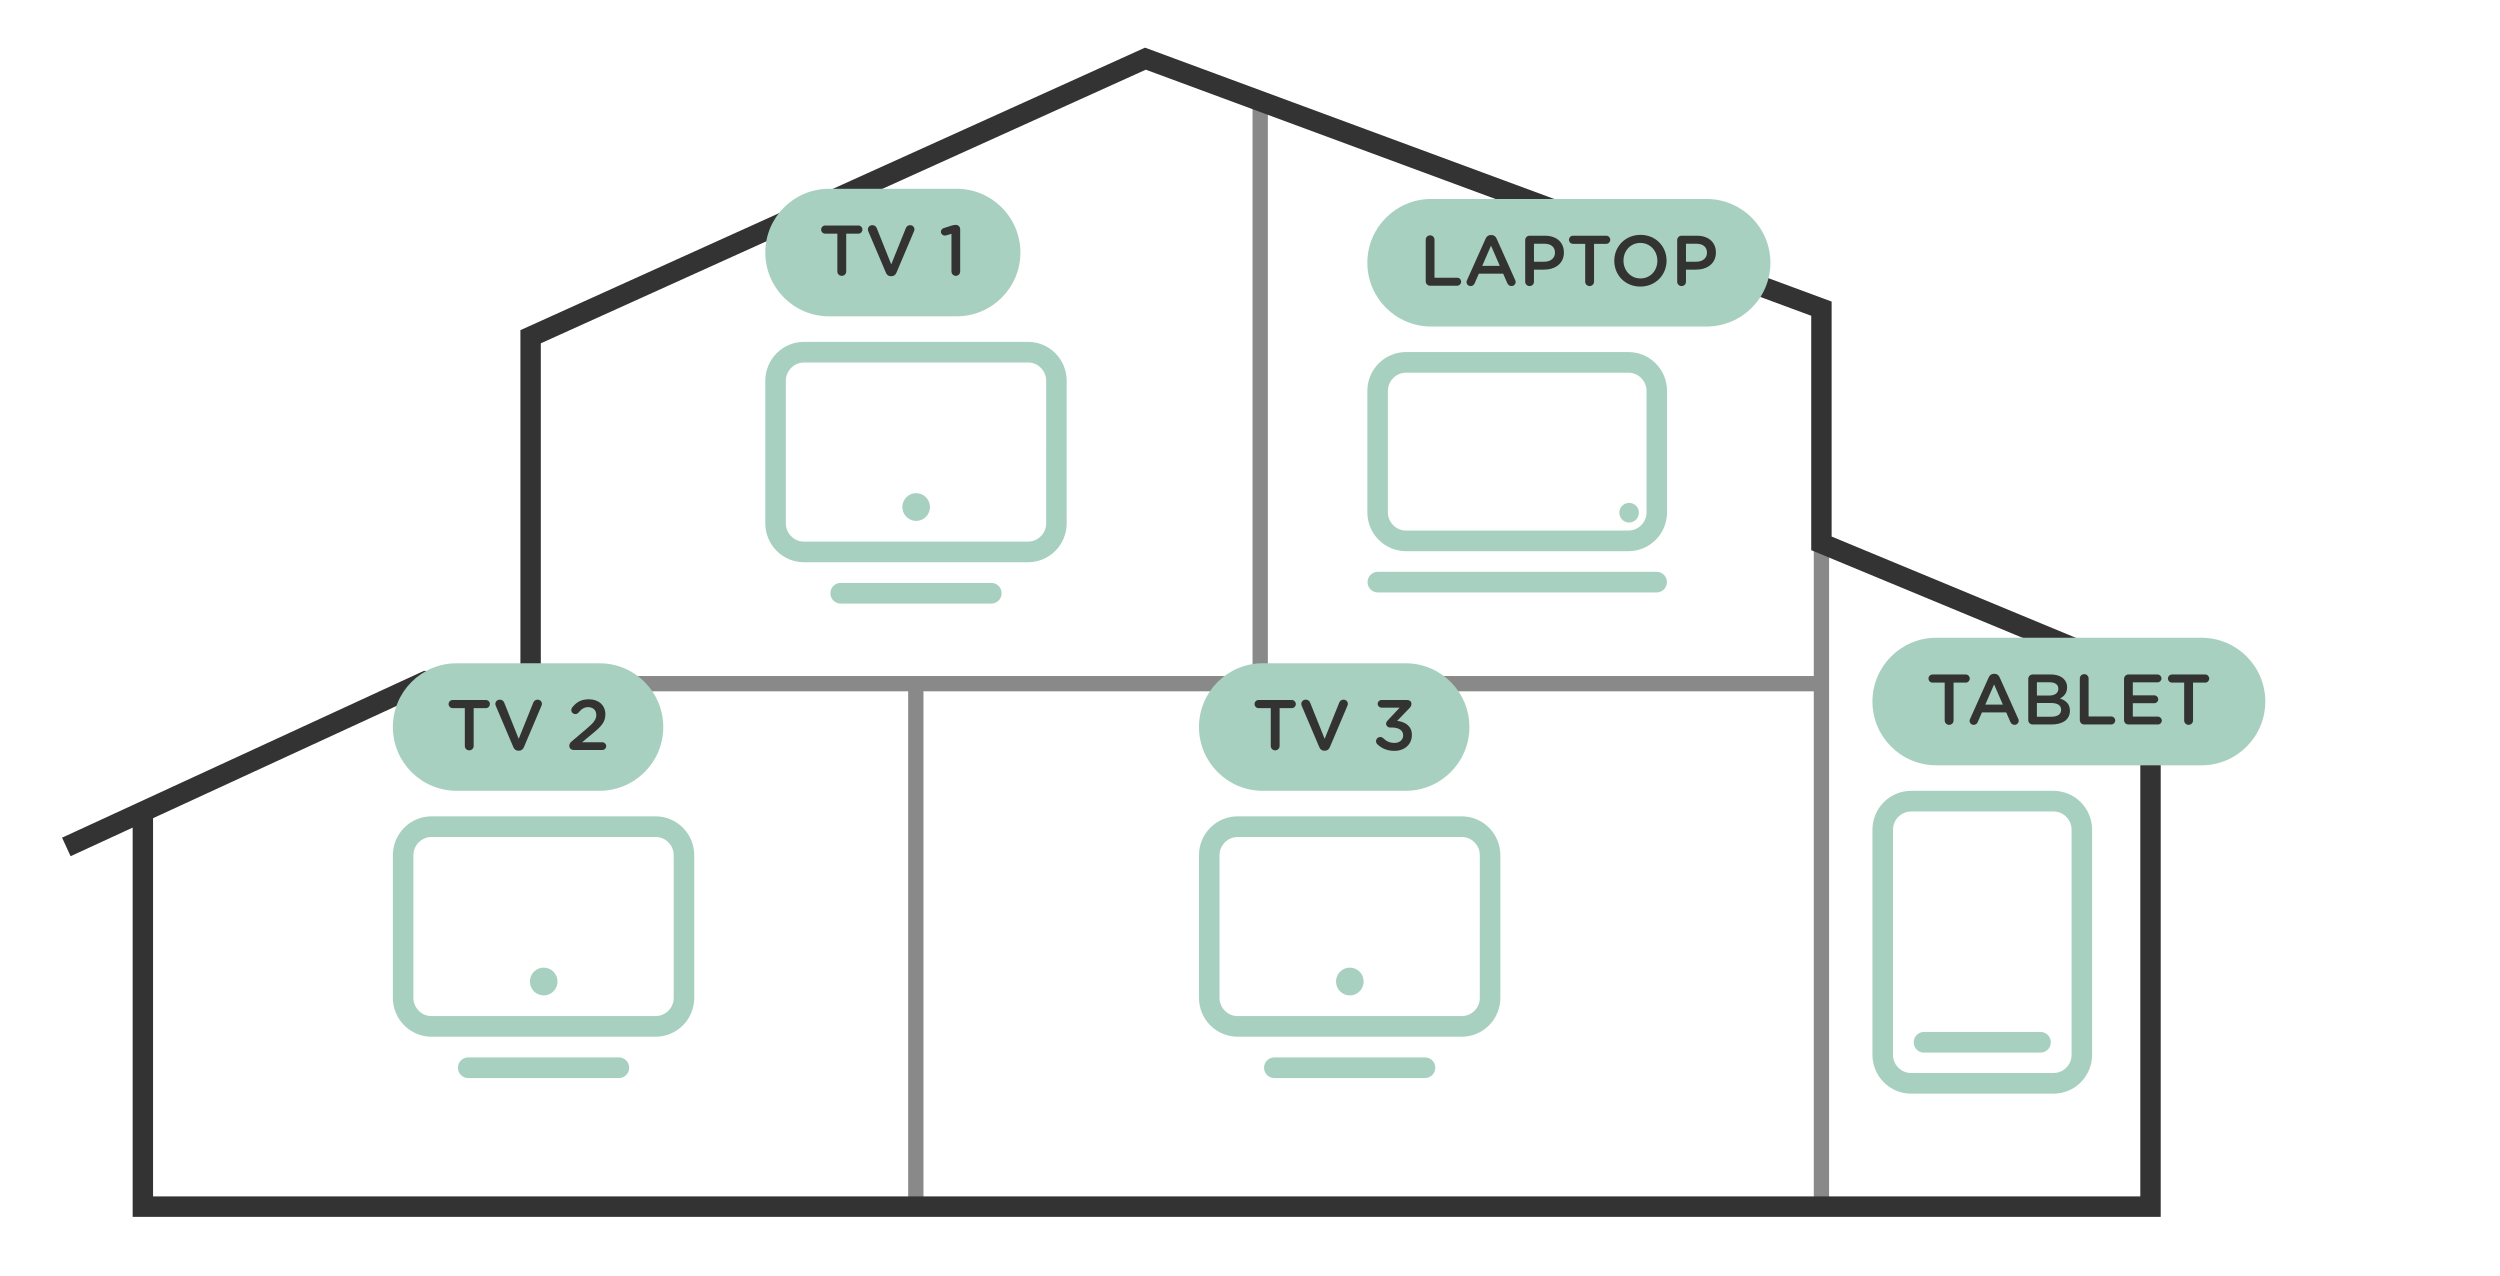 <svg width="490" height="250" viewBox="0 0 490 250" fill="none" xmlns="http://www.w3.org/2000/svg">
<path d="M104 134H357" stroke="#898989" stroke-width="3"/>
<path d="M357 106.5V236.5" stroke="#898989" stroke-width="3"/>
<path d="M247 19L247 133" stroke="#898989" stroke-width="3"/>
<path d="M179.5 133.5V236.5" stroke="#898989" stroke-width="3"/>
<path d="M28 159L28 236.5C28 236.5 291.833 236.5 421.5 236.5V133" stroke="#333333" stroke-width="4"/>
<path d="M13 166L83.5 133.5H104V66L224.5 11.5L357 60.5V106.5L439 140.5" stroke="#333333" stroke-width="4"/>
<path d="M201.518 67H157.552C155.551 67.006 153.633 67.808 152.218 69.231C150.803 70.654 150.006 72.582 150 74.594V102.605C150.006 104.618 150.803 106.546 152.218 107.969C153.633 109.392 155.551 110.194 157.552 110.2H201.518C203.519 110.194 205.437 109.392 206.852 107.969C208.267 106.546 209.064 104.618 209.07 102.605V74.594C209.064 72.582 208.267 70.654 206.852 69.231C205.437 67.808 203.519 67.006 201.518 67V67ZM205.042 102.605C205.043 103.07 204.952 103.53 204.773 103.959C204.594 104.387 204.331 104.775 204 105.099C203.676 105.43 203.29 105.694 202.864 105.874C202.439 106.054 201.982 106.148 201.52 106.15H157.552C157.09 106.151 156.632 106.059 156.206 105.878C155.78 105.698 155.394 105.433 155.072 105.099C154.743 104.773 154.481 104.385 154.302 103.957C154.122 103.529 154.029 103.07 154.027 102.605V74.594C154.038 73.658 154.413 72.763 155.072 72.101C155.731 71.439 156.621 71.062 157.552 71.051H201.518C201.981 71.049 202.439 71.142 202.865 71.322C203.292 71.503 203.678 71.768 204 72.101C204.329 72.427 204.591 72.815 204.77 73.243C204.95 73.671 205.043 74.131 205.045 74.595L205.042 102.605Z" fill="#A8D0C0"/>
<path d="M179.58 96.656C179.044 96.654 178.52 96.811 178.073 97.109C177.627 97.406 177.278 97.831 177.071 98.328C176.865 98.825 176.809 99.372 176.913 99.901C177.016 100.429 177.272 100.915 177.65 101.297C178.028 101.679 178.51 101.939 179.036 102.045C179.561 102.151 180.106 102.098 180.601 101.893C181.096 101.687 181.519 101.338 181.817 100.89C182.115 100.443 182.274 99.916 182.274 99.377C182.275 99.021 182.206 98.668 182.071 98.338C181.936 98.008 181.738 97.708 181.487 97.456C181.237 97.203 180.94 97.002 180.613 96.865C180.286 96.728 179.935 96.657 179.58 96.656Z" fill="#A8D0C0"/>
<path d="M194.306 114.25H164.765C164.231 114.25 163.719 114.464 163.341 114.843C162.963 115.223 162.751 115.738 162.751 116.276C162.751 116.813 162.963 117.328 163.341 117.708C163.719 118.087 164.231 118.301 164.765 118.301H194.306C194.84 118.301 195.352 118.087 195.73 117.708C196.108 117.328 196.32 116.813 196.32 116.276C196.32 115.738 196.108 115.223 195.73 114.843C195.352 114.464 194.84 114.25 194.306 114.25Z" fill="#A8D0C0"/>
<path d="M286.518 160H242.552C240.551 160.006 238.633 160.808 237.218 162.231C235.803 163.654 235.006 165.582 235 167.594V195.605C235.006 197.618 235.803 199.546 237.218 200.969C238.633 202.392 240.551 203.194 242.552 203.2H286.518C288.519 203.194 290.437 202.392 291.852 200.969C293.267 199.546 294.064 197.618 294.07 195.605V167.594C294.064 165.582 293.267 163.654 291.852 162.231C290.437 160.808 288.519 160.006 286.518 160V160ZM290.042 195.605C290.043 196.07 289.952 196.53 289.773 196.959C289.594 197.387 289.331 197.775 289 198.099C288.676 198.43 288.29 198.694 287.864 198.874C287.439 199.054 286.982 199.148 286.52 199.15H242.552C242.09 199.151 241.632 199.059 241.206 198.878C240.78 198.698 240.394 198.433 240.072 198.099C239.743 197.773 239.481 197.385 239.302 196.957C239.122 196.529 239.029 196.07 239.027 195.605V167.594C239.038 166.658 239.413 165.763 240.072 165.101C240.731 164.439 241.621 164.062 242.552 164.051H286.518C286.981 164.049 287.439 164.142 287.865 164.322C288.292 164.503 288.678 164.768 289 165.101C289.329 165.427 289.591 165.815 289.77 166.243C289.95 166.671 290.043 167.131 290.045 167.595L290.042 195.605Z" fill="#A8D0C0"/>
<path d="M264.58 189.656C264.044 189.654 263.52 189.811 263.073 190.109C262.627 190.406 262.278 190.831 262.071 191.328C261.865 191.825 261.809 192.372 261.913 192.901C262.016 193.429 262.272 193.915 262.65 194.297C263.028 194.679 263.51 194.939 264.036 195.045C264.561 195.151 265.106 195.098 265.601 194.893C266.096 194.687 266.519 194.338 266.817 193.89C267.115 193.443 267.274 192.916 267.274 192.377C267.275 192.021 267.206 191.668 267.071 191.338C266.936 191.008 266.738 190.708 266.487 190.456C266.237 190.203 265.94 190.002 265.613 189.865C265.286 189.728 264.935 189.657 264.58 189.656Z" fill="#A8D0C0"/>
<path d="M279.306 207.25H249.765C249.231 207.25 248.719 207.464 248.341 207.843C247.963 208.223 247.751 208.738 247.751 209.276C247.751 209.813 247.963 210.328 248.341 210.708C248.719 211.087 249.231 211.301 249.765 211.301H279.306C279.84 211.301 280.352 211.087 280.73 210.708C281.108 210.328 281.32 209.813 281.32 209.276C281.32 208.738 281.108 208.223 280.73 207.843C280.352 207.464 279.84 207.25 279.306 207.25Z" fill="#A8D0C0"/>
<path d="M128.518 160H84.552C82.551 160.006 80.633 160.808 79.218 162.231C77.803 163.654 77.006 165.582 77 167.594V195.605C77.006 197.618 77.803 199.546 79.218 200.969C80.633 202.392 82.551 203.194 84.552 203.2H128.518C130.519 203.194 132.437 202.392 133.852 200.969C135.267 199.546 136.064 197.618 136.07 195.605V167.594C136.064 165.582 135.267 163.654 133.852 162.231C132.437 160.808 130.519 160.006 128.518 160V160ZM132.042 195.605C132.043 196.07 131.952 196.53 131.773 196.959C131.594 197.387 131.331 197.775 131 198.099C130.676 198.43 130.29 198.694 129.864 198.874C129.439 199.054 128.982 199.148 128.52 199.15H84.552C84.09 199.151 83.632 199.059 83.206 198.878C82.78 198.698 82.394 198.433 82.072 198.099C81.743 197.773 81.481 197.385 81.302 196.957C81.122 196.529 81.029 196.07 81.027 195.605V167.594C81.038 166.658 81.413 165.763 82.072 165.101C82.731 164.439 83.621 164.062 84.552 164.051H128.518C128.981 164.049 129.439 164.142 129.865 164.322C130.292 164.503 130.678 164.768 131 165.101C131.329 165.427 131.591 165.815 131.77 166.243C131.95 166.671 132.043 167.131 132.045 167.595L132.042 195.605Z" fill="#A8D0C0"/>
<path d="M106.58 189.656C106.044 189.654 105.52 189.811 105.073 190.109C104.627 190.406 104.278 190.831 104.071 191.328C103.865 191.825 103.809 192.372 103.913 192.901C104.016 193.429 104.272 193.915 104.65 194.297C105.028 194.679 105.51 194.939 106.036 195.045C106.561 195.151 107.106 195.098 107.601 194.893C108.096 194.687 108.519 194.338 108.817 193.89C109.115 193.443 109.274 192.916 109.274 192.377C109.275 192.021 109.206 191.668 109.071 191.338C108.936 191.008 108.738 190.708 108.487 190.456C108.237 190.203 107.94 190.002 107.613 189.865C107.286 189.728 106.935 189.657 106.58 189.656Z" fill="#A8D0C0"/>
<path d="M121.306 207.25H91.765C91.231 207.25 90.719 207.464 90.341 207.843C89.963 208.223 89.751 208.738 89.751 209.276C89.751 209.813 89.963 210.328 90.341 210.708C90.719 211.087 91.231 211.301 91.765 211.301H121.306C121.84 211.301 122.352 211.087 122.73 210.708C123.108 210.328 123.32 209.813 123.32 209.276C123.32 208.738 123.108 208.223 122.73 207.843C122.352 207.464 121.84 207.25 121.306 207.25Z" fill="#A8D0C0"/>
<path d="M402.5 155H374.552C372.551 155.006 370.633 155.808 369.218 157.231C367.803 158.654 367.006 160.582 367 162.594V206.768C367.006 208.781 367.803 210.709 369.218 212.132C370.633 213.555 372.551 214.357 374.552 214.363H402.5C404.501 214.357 406.419 213.555 407.834 212.132C409.249 210.709 410.046 208.781 410.052 206.768V162.594C410.046 160.582 409.249 158.654 407.834 157.231C406.419 155.808 404.501 155.006 402.5 155V155ZM406.024 206.768C406.025 207.233 405.933 207.694 405.754 208.122C405.574 208.551 405.311 208.938 404.979 209.262C404.655 209.592 404.269 209.855 403.843 210.034C403.418 210.214 402.961 210.307 402.5 210.308H374.552C374.09 210.309 373.632 210.217 373.206 210.036C372.78 209.856 372.394 209.591 372.072 209.257C371.743 208.931 371.481 208.543 371.302 208.115C371.122 207.687 371.029 207.228 371.027 206.763V162.594C371.038 161.658 371.413 160.763 372.072 160.101C372.731 159.439 373.621 159.062 374.552 159.051H402.5C402.962 159.05 403.42 159.142 403.846 159.323C404.272 159.503 404.658 159.768 404.98 160.101C405.309 160.427 405.571 160.815 405.75 161.243C405.93 161.671 406.023 162.131 406.025 162.595L406.024 206.768Z" fill="#A8D0C0"/>
<path d="M399.953 202.263H377.095C376.561 202.263 376.049 202.477 375.671 202.857C375.293 203.236 375.081 203.751 375.081 204.289C375.081 204.826 375.293 205.341 375.671 205.721C376.049 206.1 376.561 206.314 377.095 206.314H399.94C400.474 206.316 400.987 206.104 401.366 205.725C401.745 205.347 401.959 204.832 401.96 204.295C401.962 203.758 401.752 203.242 401.375 202.861C400.999 202.48 400.487 202.265 399.953 202.263Z" fill="#A8D0C0"/>
<path d="M319.191 69H275.552C273.551 69.006 271.633 69.808 270.218 71.231C268.803 72.654 268.006 74.582 268 76.594V100.441C268.006 102.454 268.803 104.382 270.218 105.805C271.633 107.228 273.551 108.03 275.552 108.035H319.191C321.192 108.03 323.11 107.228 324.525 105.805C325.94 104.382 326.737 102.454 326.743 100.441V76.594C326.737 74.582 325.94 72.654 324.525 71.231C323.11 69.808 321.192 69.006 319.191 69V69ZM322.715 100.441C322.716 100.906 322.624 101.366 322.445 101.795C322.265 102.223 322.002 102.611 321.67 102.935C321.346 103.266 320.96 103.529 320.534 103.71C320.109 103.89 319.652 103.984 319.19 103.986H275.552C275.09 103.987 274.632 103.894 274.206 103.714C273.78 103.533 273.394 103.269 273.072 102.935C272.743 102.609 272.481 102.221 272.302 101.793C272.122 101.365 272.029 100.906 272.027 100.441V76.594C272.038 75.658 272.413 74.763 273.072 74.101C273.731 73.439 274.621 73.062 275.552 73.051H319.191C319.653 73.049 320.111 73.142 320.537 73.323C320.963 73.503 321.349 73.768 321.671 74.101C322 74.427 322.262 74.815 322.441 75.243C322.621 75.671 322.714 76.131 322.716 76.595L322.715 100.441Z" fill="#A8D0C0"/>
<path d="M324.704 112.073H270.052C269.518 112.073 269.006 112.286 268.628 112.666C268.25 113.046 268.038 113.561 268.038 114.098C268.038 114.635 268.25 115.151 268.628 115.53C269.006 115.91 269.518 116.124 270.052 116.124H324.704C325.238 116.124 325.75 115.91 326.128 115.53C326.506 115.151 326.718 114.635 326.718 114.098C326.718 113.561 326.506 113.046 326.128 112.666C325.75 112.286 325.238 112.073 324.704 112.073Z" fill="#A8D0C0"/>
<path d="M319.355 98.568C318.974 98.558 318.599 98.662 318.278 98.867C317.957 99.072 317.703 99.369 317.551 99.72C317.398 100.071 317.353 100.459 317.421 100.836C317.489 101.213 317.667 101.56 317.933 101.835C318.198 102.109 318.539 102.297 318.912 102.376C319.285 102.454 319.672 102.419 320.025 102.275C320.378 102.131 320.679 101.884 320.892 101.566C321.105 101.248 321.218 100.874 321.218 100.491C321.222 100.242 321.176 99.994 321.084 99.763C320.993 99.531 320.856 99.32 320.683 99.141C320.51 98.962 320.304 98.82 320.076 98.721C319.848 98.623 319.603 98.571 319.355 98.568Z" fill="#A8D0C0"/>
<path d="M150 49.5C150 42.596 155.596 37 162.5 37H187.5C194.404 37 200 42.596 200 49.5V49.5C200 56.404 194.404 62 187.5 62H162.5C155.596 62 150 56.404 150 49.5V49.5Z" fill="#A8D0C0"/>
<path d="M164.121 53.216C164.121 53.692 164.513 54.07 164.989 54.07C165.465 54.07 165.857 53.692 165.857 53.216V45.796H168.251C168.685 45.796 169.035 45.432 169.035 44.998C169.035 44.564 168.685 44.2 168.251 44.2H161.741C161.293 44.2 160.943 44.564 160.943 44.998C160.943 45.432 161.293 45.796 161.741 45.796H164.121V53.216ZM174.613 54.14H174.711C175.201 54.14 175.523 53.874 175.705 53.44L179.149 45.32C179.191 45.222 179.233 45.082 179.233 44.956C179.233 44.494 178.855 44.13 178.379 44.13C177.973 44.13 177.665 44.396 177.553 44.69L174.683 51.816L171.855 44.746C171.715 44.382 171.421 44.13 170.973 44.13C170.483 44.13 170.105 44.508 170.105 44.97C170.105 45.124 170.147 45.25 170.203 45.376L173.633 53.44C173.815 53.874 174.137 54.14 174.613 54.14ZM186.488 53.216C186.488 53.692 186.88 54.07 187.342 54.07C187.818 54.07 188.196 53.692 188.196 53.216V44.928C188.196 44.452 187.832 44.074 187.342 44.074H187.314C187.062 44.074 186.81 44.13 186.474 44.228L184.99 44.704C184.64 44.802 184.416 45.082 184.416 45.446C184.416 45.838 184.766 46.174 185.172 46.174C185.256 46.174 185.382 46.16 185.48 46.132L186.488 45.824V53.216Z" fill="#333333"/>
<path d="M77 142.5C77 135.596 82.596 130 89.5 130H117.5C124.404 130 130 135.596 130 142.5V142.5C130 149.404 124.404 155 117.5 155H89.5C82.596 155 77 149.404 77 142.5V142.5Z" fill="#A8D0C0"/>
<path d="M91.103 146.216C91.103 146.692 91.496 147.07 91.972 147.07C92.448 147.07 92.84 146.692 92.84 146.216V138.796H95.234C95.668 138.796 96.017 138.432 96.017 137.998C96.017 137.564 95.668 137.2 95.234 137.2H88.724C88.275 137.2 87.925 137.564 87.925 137.998C87.925 138.432 88.275 138.796 88.724 138.796H91.103V146.216ZM101.596 147.14H101.694C102.184 147.14 102.506 146.874 102.688 146.44L106.132 138.32C106.174 138.222 106.216 138.082 106.216 137.956C106.216 137.494 105.838 137.13 105.362 137.13C104.956 137.13 104.648 137.396 104.536 137.69L101.666 144.816L98.838 137.746C98.698 137.382 98.404 137.13 97.956 137.13C97.466 137.13 97.088 137.508 97.088 137.97C97.088 138.124 97.13 138.25 97.186 138.376L100.616 146.44C100.798 146.874 101.12 147.14 101.596 147.14ZM111.581 146.188C111.581 146.692 111.973 147 112.505 147H118.063C118.483 147 118.819 146.664 118.819 146.244C118.819 145.824 118.483 145.488 118.063 145.488H114.087L116.103 143.808C117.839 142.394 118.651 141.554 118.651 140.014V139.986C118.651 138.236 117.335 137.06 115.417 137.06C113.877 137.06 112.967 137.648 112.169 138.642C112.043 138.796 111.973 138.992 111.973 139.174C111.973 139.608 112.323 139.958 112.757 139.958C113.037 139.958 113.233 139.832 113.359 139.692C113.961 138.964 114.507 138.6 115.291 138.6C116.187 138.6 116.873 139.16 116.873 140.126C116.873 141.008 116.383 141.638 115.039 142.772L112.029 145.334C111.735 145.572 111.581 145.852 111.581 146.188Z" fill="#333333"/>
<path d="M235 142.5C235 135.596 240.596 130 247.5 130H275.5C282.404 130 288 135.596 288 142.5V142.5C288 149.404 282.404 155 275.5 155H247.5C240.596 155 235 149.404 235 142.5V142.5Z" fill="#A8D0C0"/>
<path d="M249.069 146.216C249.069 146.692 249.461 147.07 249.937 147.07C250.413 147.07 250.805 146.692 250.805 146.216V138.796H253.199C253.633 138.796 253.983 138.432 253.983 137.998C253.983 137.564 253.633 137.2 253.199 137.2H246.689C246.241 137.2 245.891 137.564 245.891 137.998C245.891 138.432 246.241 138.796 246.689 138.796H249.069V146.216ZM259.561 147.14H259.659C260.149 147.14 260.471 146.874 260.653 146.44L264.097 138.32C264.139 138.222 264.181 138.082 264.181 137.956C264.181 137.494 263.803 137.13 263.327 137.13C262.921 137.13 262.613 137.396 262.501 137.69L259.631 144.816L256.803 137.746C256.663 137.382 256.369 137.13 255.921 137.13C255.431 137.13 255.053 137.508 255.053 137.97C255.053 138.124 255.095 138.25 255.151 138.376L258.581 146.44C258.763 146.874 259.085 147.14 259.561 147.14ZM273.298 147.168C275.342 147.168 276.728 145.866 276.728 144.06V144.032C276.728 142.226 275.328 141.47 273.844 141.288L276.154 138.894C276.448 138.6 276.644 138.362 276.644 137.956C276.644 137.494 276.28 137.2 275.79 137.2H270.778C270.358 137.2 270.022 137.536 270.022 137.956C270.022 138.362 270.358 138.698 270.778 138.698H274.334L272.038 141.148C271.772 141.414 271.674 141.624 271.674 141.848C271.674 142.254 272.01 142.59 272.416 142.59H272.766C274.138 142.59 275.02 143.136 275.02 144.102V144.13C275.02 145.026 274.292 145.614 273.326 145.614C272.416 145.614 271.716 145.292 271.1 144.676C270.96 144.55 270.778 144.452 270.526 144.452C270.078 144.452 269.7 144.83 269.7 145.278C269.7 145.53 269.826 145.768 269.98 145.894C270.778 146.664 271.856 147.168 273.298 147.168Z" fill="#333333"/>
<path d="M367 137.5C367 130.596 372.596 125 379.5 125H431.5C438.404 125 444 130.596 444 137.5V137.5C444 144.404 438.404 150 431.5 150H379.5C372.596 150 367 144.404 367 137.5V137.5Z" fill="#A8D0C0"/>
<path d="M381.161 141.216C381.161 141.692 381.553 142.07 382.029 142.07C382.505 142.07 382.897 141.692 382.897 141.216V133.796H385.291C385.725 133.796 386.075 133.432 386.075 132.998C386.075 132.564 385.725 132.2 385.291 132.2H378.781C378.333 132.2 377.983 132.564 377.983 132.998C377.983 133.432 378.333 133.796 378.781 133.796H381.161V141.216ZM386.038 141.272C386.038 141.72 386.388 142.07 386.836 142.07C387.2 142.07 387.494 141.874 387.634 141.524L388.46 139.634H393.22L394.018 141.468C394.172 141.832 394.452 142.07 394.858 142.07C395.32 142.07 395.67 141.706 395.67 141.244C395.67 141.132 395.642 141.006 395.572 140.88L391.932 132.76C391.736 132.326 391.4 132.06 390.91 132.06H390.826C390.336 132.06 389.986 132.326 389.79 132.76L386.15 140.88C386.08 141.02 386.038 141.146 386.038 141.272ZM389.118 138.108L390.84 134.146L392.562 138.108H389.118ZM397.538 141.132C397.538 141.622 397.916 142 398.406 142H402.074C404.258 142 405.7 141.062 405.7 139.312V139.284C405.7 137.954 404.902 137.296 403.754 136.904C404.482 136.526 405.154 135.896 405.154 134.72V134.692C405.154 134.034 404.93 133.502 404.496 133.068C403.936 132.508 403.054 132.2 401.934 132.2H398.406C397.916 132.2 397.538 132.578 397.538 133.068V141.132ZM399.232 136.33V133.726H401.71C402.816 133.726 403.432 134.202 403.432 134.972V135C403.432 135.896 402.69 136.33 401.584 136.33H399.232ZM399.232 140.474V137.786H401.962C403.32 137.786 403.978 138.276 403.978 139.102V139.13C403.978 140.012 403.264 140.474 402.088 140.474H399.232ZM407.642 141.132C407.642 141.622 408.02 142 408.51 142H413.802C414.236 142 414.586 141.65 414.586 141.216C414.586 140.782 414.236 140.432 413.802 140.432H409.364V132.984C409.364 132.508 408.986 132.13 408.51 132.13C408.02 132.13 407.642 132.508 407.642 132.984V141.132ZM417.178 142H422.946C423.366 142 423.716 141.664 423.716 141.23C423.716 140.81 423.366 140.46 422.946 140.46H418.032V137.828H422.246C422.666 137.828 423.016 137.492 423.016 137.072C423.016 136.638 422.666 136.288 422.246 136.288H418.032V133.74H422.876C423.296 133.74 423.646 133.404 423.646 132.97C423.646 132.55 423.296 132.2 422.876 132.2H417.178C416.688 132.2 416.31 132.578 416.31 133.068V141.132C416.31 141.622 416.688 142 417.178 142ZM428.097 141.216C428.097 141.692 428.489 142.07 428.965 142.07C429.441 142.07 429.833 141.692 429.833 141.216V133.796H432.227C432.661 133.796 433.011 133.432 433.011 132.998C433.011 132.564 432.661 132.2 432.227 132.2H425.717C425.269 132.2 424.919 132.564 424.919 132.998C424.919 133.432 425.269 133.796 425.717 133.796H428.097V141.216Z" fill="#333333"/>
<path d="M268 51.5C268 44.596 273.596 39 280.5 39H334.5C341.404 39 347 44.596 347 51.5V51.5C347 58.404 341.404 64 334.5 64H280.5C273.596 64 268 58.404 268 51.5V51.5Z" fill="#A8D0C0"/>
<path d="M279.441 55.132C279.441 55.622 279.819 56 280.309 56H285.601C286.035 56 286.385 55.65 286.385 55.216C286.385 54.782 286.035 54.432 285.601 54.432H281.163V46.984C281.163 46.508 280.785 46.13 280.309 46.13C279.819 46.13 279.441 46.508 279.441 46.984V55.132ZM287.437 55.272C287.437 55.72 287.787 56.07 288.235 56.07C288.599 56.07 288.893 55.874 289.033 55.524L289.859 53.634H294.619L295.417 55.468C295.571 55.832 295.851 56.07 296.257 56.07C296.719 56.07 297.069 55.706 297.069 55.244C297.069 55.132 297.041 55.006 296.971 54.88L293.331 46.76C293.135 46.326 292.799 46.06 292.309 46.06H292.225C291.735 46.06 291.385 46.326 291.189 46.76L287.549 54.88C287.479 55.02 287.437 55.146 287.437 55.272ZM290.517 52.108L292.239 48.146L293.961 52.108H290.517ZM298.937 55.216C298.937 55.692 299.315 56.07 299.805 56.07C300.281 56.07 300.659 55.692 300.659 55.216V52.85H302.605C304.761 52.85 306.525 51.702 306.525 49.504V49.476C306.525 47.502 305.097 46.2 302.801 46.2H299.805C299.315 46.2 298.937 46.578 298.937 47.068V55.216ZM300.659 51.296V47.768H302.661C303.949 47.768 304.775 48.37 304.775 49.518V49.546C304.775 50.568 303.963 51.296 302.661 51.296H300.659ZM310.696 55.216C310.696 55.692 311.088 56.07 311.564 56.07C312.04 56.07 312.432 55.692 312.432 55.216V47.796H314.826C315.26 47.796 315.61 47.432 315.61 46.998C315.61 46.564 315.26 46.2 314.826 46.2H308.316C307.868 46.2 307.518 46.564 307.518 46.998C307.518 47.432 307.868 47.796 308.316 47.796H310.696V55.216ZM321.509 56.168C324.519 56.168 326.647 53.858 326.647 51.1V51.072C326.647 48.314 324.547 46.032 321.537 46.032C318.527 46.032 316.399 48.342 316.399 51.1V51.128C316.399 53.886 318.499 56.168 321.509 56.168ZM321.537 54.572C319.591 54.572 318.205 53.004 318.205 51.1V51.072C318.205 49.168 319.563 47.614 321.509 47.614C323.455 47.614 324.841 49.196 324.841 51.1V51.128C324.841 53.032 323.483 54.572 321.537 54.572ZM328.728 55.216C328.728 55.692 329.106 56.07 329.596 56.07C330.072 56.07 330.45 55.692 330.45 55.216V52.85H332.396C334.552 52.85 336.316 51.702 336.316 49.504V49.476C336.316 47.502 334.888 46.2 332.592 46.2H329.596C329.106 46.2 328.728 46.578 328.728 47.068V55.216ZM330.45 51.296V47.768H332.452C333.74 47.768 334.566 48.37 334.566 49.518V49.546C334.566 50.568 333.754 51.296 332.452 51.296H330.45Z" fill="#333333"/>
</svg>
